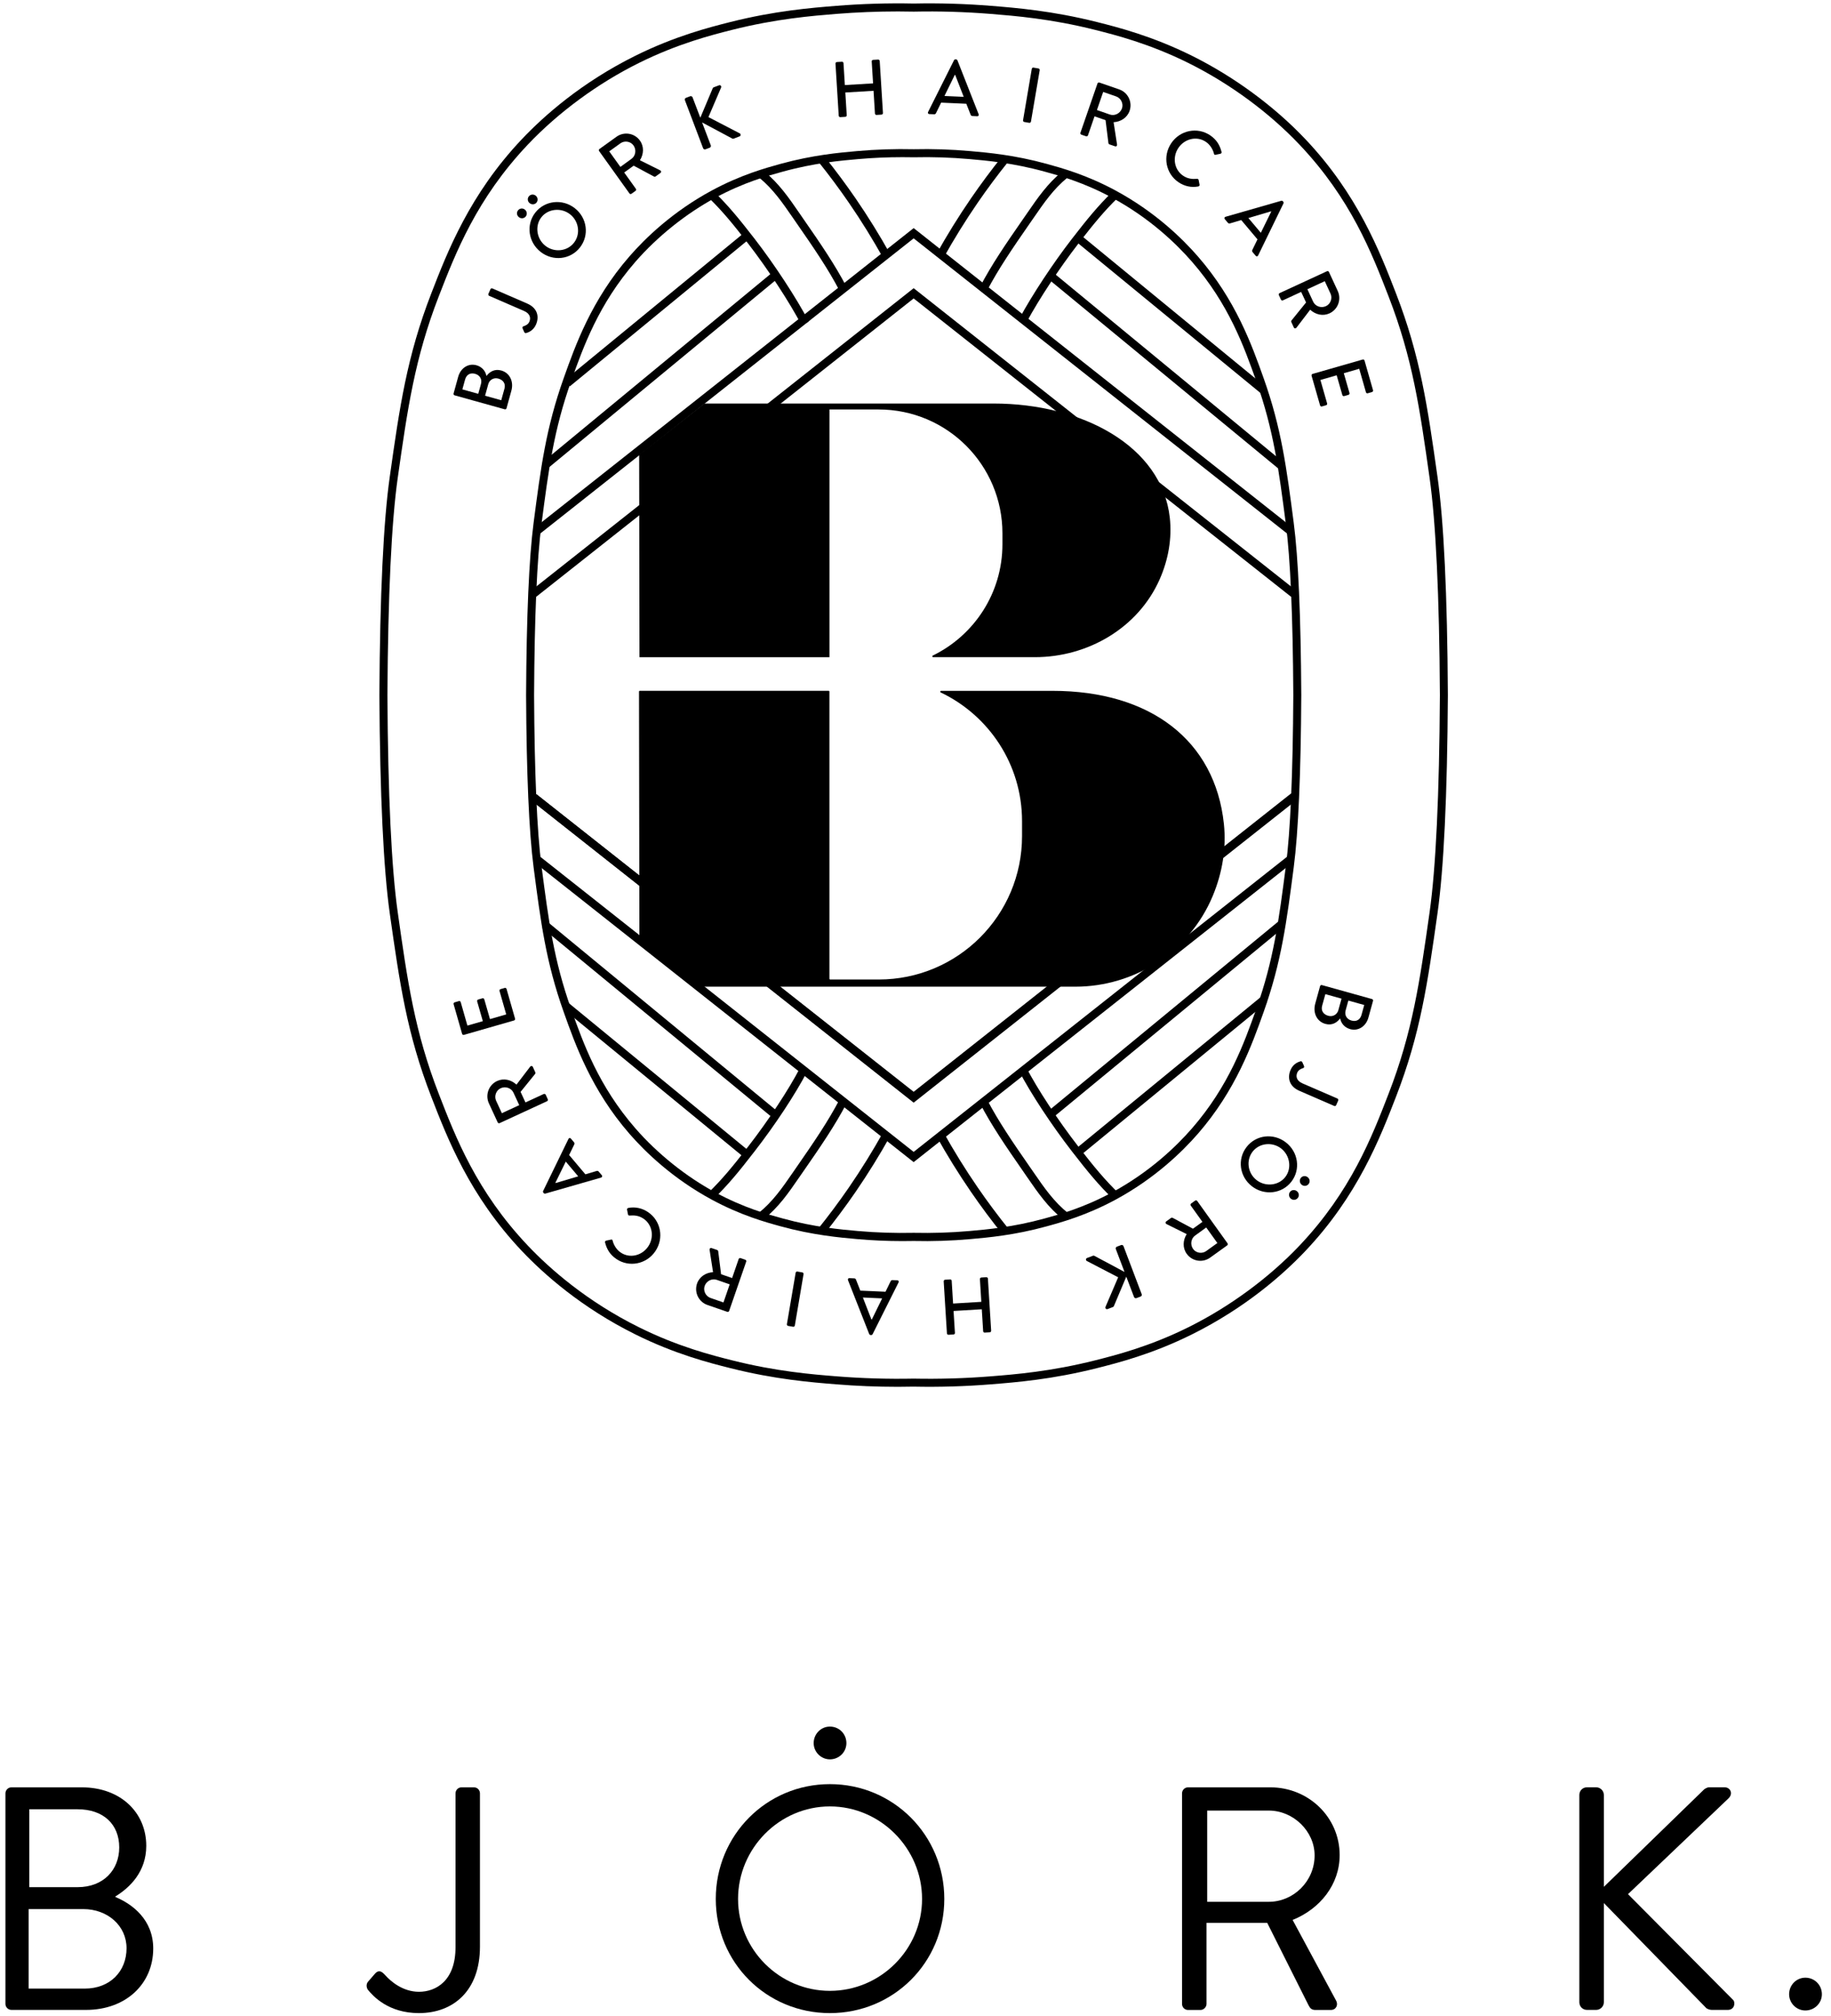 <svg width="508" height="559" viewBox="0 0 508 559" fill="none" xmlns="http://www.w3.org/2000/svg">
<path d="M249.09 384.54C243.37 384.54 237.6 384.31 231.89 383.84C225.16 383.3 215 382.49 202.58 379.35C196.88 377.92 187.35 375.51 176.28 370.01C161.36 362.61 150.93 353.35 144.8 346.89C130.3 331.59 124.15 315.71 119.66 304.12C112.87 286.61 110.89 272.62 108.14 253.28C106.39 240.9 105.42 220.53 105.26 192.74C105.41 164.94 106.38 144.57 108.14 132.19C110.88 112.84 112.87 98.86 119.66 81.35C124.15 69.76 130.3 53.89 144.8 38.58C150.92 32.12 161.35 22.86 176.28 15.46C187.37 9.96 196.89 7.56 202.58 6.12C214.97 2.99 225.15 2.17 231.89 1.63C239.08 1.05 246.35 0.83 253.53 0.98C260.64 0.83 267.92 1.05 275.09 1.63C281.83 2.17 292.01 3 304.39 6.12C310.08 7.55 319.59 9.96 330.69 15.46C342.34 21.24 353.52 29.45 362.16 38.58C376.67 53.89 382.82 69.76 387.31 81.35C394.1 98.87 396.08 112.85 398.82 132.19C400.58 144.56 401.55 164.88 401.7 192.6C401.7 192.65 401.7 192.69 401.7 192.74C401.7 192.79 401.7 192.83 401.7 192.88C401.54 220.6 400.57 240.92 398.82 253.28C396.08 272.62 394.1 286.61 387.31 304.12C382.82 315.71 376.66 331.58 362.16 346.89C356.04 353.35 345.61 362.6 330.69 370.01C319.62 375.51 310.08 377.91 304.39 379.35C291.97 382.49 281.81 383.3 275.08 383.84C267.89 384.42 260.64 384.64 253.47 384.49C252.02 384.52 250.56 384.54 249.09 384.54ZM249.15 3.17C243.45 3.17 237.73 3.4 232.07 3.85C225.41 4.39 215.34 5.2 203.13 8.28C197.53 9.69 188.15 12.06 177.28 17.45C165.86 23.11 154.91 31.16 146.43 40.11C132.23 55.1 126.42 70.1 121.74 82.15C115.04 99.43 113.08 113.3 110.35 132.5C108.61 144.78 107.65 165.05 107.49 192.74C107.64 220.42 108.61 240.69 110.35 252.97C113.07 272.17 115.04 286.05 121.74 303.32C126.41 315.38 132.23 330.38 146.43 345.37C152.43 351.7 162.65 360.77 177.28 368.03C188.13 373.42 197.52 375.79 203.13 377.2C215.37 380.29 225.42 381.1 232.07 381.63C239.16 382.2 246.36 382.41 253.48 382.27C260.61 382.41 267.8 382.2 274.91 381.63C281.57 381.1 291.62 380.29 303.85 377.2C309.46 375.78 318.84 373.42 329.7 368.03C341.12 362.37 352.07 354.32 360.55 345.37C374.75 330.38 380.57 315.38 385.24 303.32C391.94 286.04 393.9 272.17 396.63 252.97C398.37 240.68 399.33 220.42 399.49 192.74C399.33 165.06 398.37 144.79 396.63 132.51C393.91 113.31 391.94 99.44 385.24 82.16C380.57 70.11 374.76 55.12 360.55 40.12C352.08 31.17 341.13 23.13 329.7 17.46C318.82 12.07 309.45 9.7 303.85 8.29C291.65 5.21 281.58 4.4 274.91 3.86C267.82 3.29 260.63 3.07 253.54 3.22C252.08 3.19 250.62 3.17 249.15 3.17Z" fill="black"/>
<path d="M250.33 344.13C246.19 344.13 241.99 343.95 237.83 343.58C232.95 343.15 225.57 342.5 216.56 340.03C212.44 338.9 205.53 337 197.47 332.64C186.63 326.78 179.06 319.46 174.61 314.35C164.09 302.24 159.63 289.72 156.38 280.57C151.46 266.75 150.03 255.73 148.04 240.47C146.77 230.71 146.07 214.65 145.96 192.74C146.07 170.81 146.77 154.76 148.04 145C150.03 129.74 151.46 118.72 156.38 104.9C159.63 95.75 164.09 83.22 174.61 71.12C179.05 66.01 186.63 58.69 197.47 52.83C205.51 48.49 212.43 46.58 216.56 45.44C225.55 42.97 232.94 42.32 237.83 41.89C243.05 41.43 248.34 41.26 253.53 41.38C258.65 41.26 263.92 41.43 269.14 41.89C274.03 42.32 281.42 42.97 290.41 45.44C294.54 46.58 301.46 48.48 309.51 52.83C320.34 58.68 327.92 66.01 332.36 71.12C342.88 83.21 347.34 95.74 350.6 104.9C355.51 118.7 356.95 129.74 358.94 145C360.21 154.72 360.9 170.74 361.03 192.63C361.03 192.66 361.03 192.7 361.03 192.74C361.03 192.78 361.03 192.82 361.03 192.85C360.91 214.74 360.21 230.76 358.94 240.48C356.95 255.75 355.51 266.78 350.6 280.58C347.34 289.73 342.88 302.26 332.36 314.36C327.91 319.47 320.34 326.79 309.51 332.65C301.43 337.01 294.53 338.91 290.41 340.04C281.4 342.52 274.02 343.16 269.14 343.59C263.95 344.05 258.68 344.22 253.47 344.1C252.43 344.12 251.38 344.13 250.33 344.13ZM250.35 43.58C246.24 43.58 242.11 43.76 238.03 44.12C233.22 44.54 225.95 45.18 217.16 47.6C213.11 48.71 206.34 50.58 198.53 54.8C190.3 59.25 182.41 65.57 176.29 72.59C166.05 84.37 161.85 96.17 158.47 105.65C153.63 119.25 152.21 130.17 150.24 145.29C148.98 154.96 148.29 170.92 148.18 192.74C148.29 214.55 148.99 230.52 150.24 240.18C152.21 255.3 153.63 266.22 158.47 279.82C161.84 289.3 166.04 301.1 176.29 312.88C182.41 319.9 190.3 326.23 198.53 330.67C206.37 334.91 213.12 336.76 217.16 337.86C225.97 340.28 233.23 340.92 238.04 341.34C243.16 341.79 248.36 341.95 253.49 341.84C258.67 341.95 263.86 341.79 268.97 341.34C273.77 340.92 281.03 340.28 289.84 337.86C293.87 336.76 300.61 334.91 308.47 330.67C319.01 324.98 326.38 317.85 330.71 312.88C340.95 301.1 345.15 289.3 348.53 279.82C353.36 266.24 354.79 255.31 356.75 240.18C358.01 230.54 358.7 214.58 358.82 192.73C358.7 170.89 358.01 154.92 356.75 145.28C354.78 130.15 353.36 119.21 348.53 105.64C345.15 96.15 340.95 84.35 330.71 72.58C326.38 67.61 319.02 60.48 308.47 54.79C300.65 50.56 293.89 48.7 289.84 47.59C281.04 45.17 273.77 44.53 268.97 44.11C263.82 43.66 258.64 43.49 253.55 43.61C252.47 43.59 251.41 43.58 250.35 43.58Z" fill="black"/>
<path d="M134.99 104.22C135.82 103.12 137.2 102.21 139.06 102.73C141.41 103.38 142.59 105.76 141.87 108.36L140.53 113.21C140.47 113.44 140.23 113.55 140.02 113.49L126.13 109.62C125.92 109.56 125.78 109.34 125.84 109.12L127.12 104.49C127.81 101.99 129.99 100.66 132.19 101.28C133.76 101.72 134.7 102.91 134.95 104.21L134.99 104.22ZM133.44 106.48C133.81 105.16 133.13 104.01 131.8 103.65C130.42 103.26 129.39 103.93 129.03 105.26L128.28 107.97L132.69 109.2L133.44 106.48ZM139.96 107.76C140.35 106.36 139.57 105.34 138.27 104.98C136.99 104.62 135.8 105.32 135.47 106.51L134.58 109.73L139.07 110.98L139.96 107.76Z" fill="black"/>
<path d="M145.46 92.11L144.99 91.06C144.87 90.68 145.02 90.54 145.3 90.45C145.77 90.3 146.53 89.98 146.86 89.22C147.28 88.26 147.16 86.99 145.4 86.23L135.72 82.03C135.52 81.94 135.41 81.71 135.5 81.49L136.07 80.19C136.16 79.97 136.41 79.89 136.61 79.98L146.27 84.17C149.05 85.38 149.7 87.72 148.7 90.01C147.96 91.72 146.5 92.21 145.94 92.36C145.75 92.4 145.55 92.29 145.46 92.11Z" fill="black"/>
<path d="M143.97 60.22C143.37 59.75 143.25 58.94 143.71 58.34C144.17 57.75 145 57.64 145.61 58.11C146.21 58.58 146.33 59.43 145.87 60.02C145.41 60.6 144.57 60.69 143.97 60.22ZM146.97 56.35C146.37 55.88 146.25 55.06 146.71 54.47C147.17 53.88 148 53.77 148.61 54.24C149.21 54.71 149.33 55.56 148.87 56.15C148.41 56.74 147.58 56.81 146.97 56.35ZM148.5 58.97C151.12 55.59 156 55.04 159.45 57.71C162.9 60.39 163.55 65.22 160.92 68.6C158.3 71.98 153.47 72.54 150.02 69.87C146.58 67.2 145.88 62.35 148.5 58.97ZM159.25 67.3C161.13 64.88 160.61 61.31 158.14 59.4C155.69 57.5 152.05 57.85 150.18 60.27C148.32 62.67 148.89 66.28 151.34 68.18C153.8 70.09 157.39 69.71 159.25 67.3Z" fill="black"/>
<path d="M166.22 41.89C166.09 41.71 166.12 41.45 166.31 41.32L171.04 37.92C173.13 36.42 176.04 36.88 177.55 38.99C178.72 40.62 178.62 42.73 177.55 44.44L183.16 47.23C183.45 47.37 183.53 47.74 183.23 47.96L181.93 48.9C181.74 49.04 181.57 49.02 181.4 48.93L175.81 45.94L173.18 47.83L176.42 52.35C176.55 52.53 176.5 52.8 176.33 52.92L175.2 53.73C175.01 53.87 174.75 53.81 174.63 53.63L166.22 41.89ZM175.21 44.04C176.34 43.23 176.63 41.54 175.76 40.32C174.93 39.17 173.26 38.92 172.13 39.74L169.03 41.97L172.12 46.28L175.21 44.04Z" fill="black"/>
<path d="M190.03 27.8C189.93 27.53 190.04 27.23 190.32 27.13L191.48 26.69C191.74 26.59 192.05 26.73 192.15 27L194.3 32.64L197.7 24.57C197.74 24.44 197.84 24.28 198 24.22L199.5 23.65C199.86 23.51 200.22 23.87 200.06 24.28L196.55 32.47L205.29 37.01C205.53 37.15 205.61 37.66 205.18 37.82L203.58 38.43C203.38 38.51 203.23 38.47 203.16 38.42L194.79 33.95L197.2 40.29C197.3 40.56 197.17 40.86 196.9 40.96L195.74 41.4C195.46 41.51 195.17 41.36 195.07 41.1L190.03 27.8Z" fill="black"/>
<path d="M231.8 17.64C231.79 17.42 231.97 17.21 232.18 17.2L233.59 17.12C233.82 17.1 234.01 17.29 234.02 17.51L234.4 23.59L242.23 23.12L241.85 17.04C241.83 16.82 242 16.61 242.23 16.6L243.64 16.52C243.85 16.51 244.06 16.69 244.07 16.91L244.97 31.34C244.98 31.56 244.8 31.77 244.59 31.78L243.18 31.87C242.95 31.88 242.76 31.7 242.75 31.48L242.36 25.18L234.53 25.65L234.92 31.95C234.93 32.17 234.77 32.37 234.54 32.39L233.13 32.48C232.91 32.49 232.71 32.31 232.7 32.09L231.8 17.64Z" fill="black"/>
<path d="M257.49 31.05L264.7 16.67C264.77 16.54 264.97 16.44 265.07 16.45L265.28 16.46C265.38 16.46 265.58 16.58 265.63 16.72L271.52 31.68C271.64 31.97 271.45 32.25 271.13 32.23L269.78 32.17C269.52 32.16 269.38 32.02 269.3 31.82L268.1 28.77L261.11 28.46L259.68 31.39C259.61 31.54 259.43 31.71 259.17 31.69L257.82 31.63C257.5 31.62 257.35 31.32 257.49 31.05ZM267.38 26.86L265.01 20.77L264.9 20.76L262.03 26.62L267.38 26.86Z" fill="black"/>
<path d="M286.26 19.09C286.29 18.87 286.52 18.71 286.73 18.75L288.13 18.99C288.34 19.03 288.5 19.25 288.46 19.47L286.03 33.72C285.99 33.94 285.77 34.1 285.56 34.06L284.17 33.82C283.96 33.79 283.8 33.56 283.84 33.34L286.26 19.09Z" fill="black"/>
<path d="M304.49 23.15C304.56 22.94 304.79 22.82 305.01 22.89L310.51 24.79C312.94 25.63 314.24 28.28 313.4 30.73C312.74 32.63 310.97 33.77 308.96 33.89L309.92 40.09C309.97 40.41 309.72 40.69 309.37 40.57L307.85 40.05C307.63 39.97 307.54 39.83 307.52 39.63L306.73 33.32L303.67 32.26L301.85 37.53C301.78 37.74 301.53 37.86 301.33 37.79L300.01 37.34C299.79 37.26 299.69 37.02 299.76 36.81L304.49 23.15ZM307.93 31.76C309.25 32.21 310.79 31.48 311.29 30.05C311.75 28.71 310.98 27.2 309.67 26.74L306.07 25.49L304.34 30.51L307.93 31.76Z" fill="black"/>
<path d="M335.76 37.53C337.55 38.75 338.43 40.24 338.91 42.12C338.97 42.37 338.83 42.59 338.58 42.64L337.25 42.92C337.02 43 336.86 42.89 336.81 42.62C336.48 41.31 335.66 40.07 334.56 39.33C332.03 37.61 328.64 38.48 326.94 41.01C325.23 43.54 325.71 47 328.24 48.72C329.54 49.6 330.79 49.69 332.1 49.59C332.34 49.57 332.49 49.7 332.54 49.86L332.81 51.22C332.87 51.44 332.67 51.65 332.46 51.7C330.45 52.08 328.54 51.6 326.97 50.53C323.42 48.13 322.51 43.32 324.96 39.7C327.39 36.1 332.21 35.12 335.76 37.53Z" fill="black"/>
<path d="M340.02 60.11L355.5 55.67C355.64 55.64 355.85 55.71 355.92 55.79L356.05 55.95C356.12 56.03 356.16 56.25 356.1 56.38L349.06 70.84C348.93 71.12 348.59 71.17 348.39 70.93L347.52 69.9C347.35 69.7 347.36 69.5 347.45 69.31L348.88 66.37L344.37 61.02L341.24 61.95C341.08 62 340.84 61.98 340.67 61.78L339.8 60.75C339.61 60.51 339.72 60.19 340.02 60.11ZM349.81 64.55L352.69 58.68L352.62 58.6L346.36 60.46L349.81 64.55Z" fill="black"/>
<path d="M368.16 75.21C368.36 75.12 368.61 75.19 368.71 75.41L371.15 80.69C372.22 83.02 371.22 85.8 368.86 86.89C367.03 87.73 364.98 87.25 363.5 85.88L359.69 90.87C359.49 91.12 359.12 91.14 358.96 90.8L358.29 89.34C358.19 89.13 358.24 88.96 358.36 88.81L362.36 83.87L361 80.94L355.94 83.28C355.74 83.37 355.48 83.28 355.39 83.08L354.81 81.82C354.71 81.61 354.82 81.37 355.01 81.28L368.16 75.21ZM364.33 83.66C364.91 84.92 366.51 85.52 367.88 84.89C369.17 84.29 369.73 82.69 369.15 81.43L367.55 77.97L362.73 80.2L364.33 83.66Z" fill="black"/>
<path d="M378.07 99.69C378.28 99.63 378.51 99.74 378.58 99.97L380.94 108.2C381.01 108.43 380.86 108.65 380.65 108.71L379.48 109.05C379.27 109.11 379.03 109 378.97 108.77L377.11 102.26L372.83 103.49L374.41 108.98C374.47 109.19 374.33 109.43 374.12 109.49L372.94 109.83C372.71 109.9 372.49 109.76 372.43 109.55L370.85 104.06L366.34 105.36L368.2 111.86C368.27 112.09 368.13 112.31 367.91 112.37L366.76 112.7C366.55 112.76 366.31 112.65 366.25 112.42L363.89 104.19C363.82 103.96 363.96 103.74 364.17 103.68L378.07 99.69Z" fill="black"/>
<path d="M357.41 148.191L253.49 66.091L149.57 148.191L148.19 146.441L253.49 63.251L254.18 63.791L358.79 146.441L357.41 148.191Z" fill="black"/>
<path d="M358.81 165.961L253.49 82.751L148.54 165.661L147.16 163.911L253.49 79.911L360.2 164.211L358.81 165.961Z" fill="black"/>
<path d="M253.49 305.751L147.53 222.041L148.91 220.291L253.49 302.911L358.07 220.291L359.46 222.041L253.49 305.751Z" fill="black"/>
<path d="M215.035 74.938L150.47 128.22L151.889 129.94L216.455 76.658L215.035 74.938Z" fill="black"/>
<path d="M292.158 75.55L290.74 77.272L354.615 129.884L356.033 128.163L292.158 75.55Z" fill="black"/>
<path d="M206.124 64.828L156.69 105.397L158.105 107.121L207.538 66.551L206.124 64.828Z" fill="black"/>
<path d="M349.66 108.931L298.01 66.551L299.42 64.831L351.07 107.211L349.66 108.931Z" fill="black"/>
<path d="M245.11 71.701C242.17 66.421 238.96 61.231 235.55 56.271C232.87 52.371 230.01 48.531 227.06 44.851L228.79 43.461C231.78 47.191 234.67 51.071 237.38 55.011C240.83 60.031 244.08 65.281 247.05 70.611L245.11 71.701Z" fill="black"/>
<path d="M232.89 80.561C229.81 74.651 225.87 68.871 221.05 61.941L219.98 60.391C217.05 56.141 214.52 52.481 210.69 49.301L212.11 47.591C216.18 50.961 218.79 54.741 221.81 59.131L222.87 60.671C227.74 67.671 231.71 73.501 234.86 79.531L232.89 80.561Z" fill="black"/>
<path d="M222.41 90.211C219.12 83.901 213.04 74.621 207.63 67.621C203.38 62.131 200.55 58.681 196.85 55.051L198.41 53.461C202.2 57.181 205.08 60.691 209.39 66.251C214.88 73.341 221.05 82.761 224.39 89.171L222.41 90.211Z" fill="black"/>
<path d="M261.66 71.701L259.71 70.621C262.69 65.271 265.94 60.021 269.38 55.021C272.1 51.061 275 47.161 277.99 43.431L279.73 44.831C276.77 48.511 273.9 52.371 271.21 56.281C267.82 61.221 264.6 66.411 261.66 71.701Z" fill="black"/>
<path d="M273.87 80.561L271.9 79.531C275.04 73.511 279.02 67.671 283.89 60.671L284.95 59.141C287.97 54.751 290.58 50.971 294.66 47.591L296.08 49.311C292.24 52.481 289.71 56.151 286.78 60.401L285.71 61.941C280.89 68.881 276.95 74.661 273.87 80.561Z" fill="black"/>
<path d="M284.88 89.22L282.92 88.16C286.38 81.75 292.2 72.94 297.38 66.25C301.73 60.63 304.65 57.08 308.5 53.32L310.06 54.91C306.3 58.58 303.44 62.07 299.14 67.61C294.02 74.22 288.29 82.91 284.88 89.22Z" fill="black"/>
<path d="M253.49 305.57L146.96 221.59L148.34 219.84L253.49 302.74L358.81 219.53L360.2 221.28L253.49 305.57Z" fill="black"/>
<path d="M151.875 255.589L150.457 257.311L214.532 310.088L215.95 308.367L151.875 255.589Z" fill="black"/>
<path d="M354.589 255.578L290.691 308.187L292.108 309.908L356.006 257.299L354.589 255.578Z" fill="black"/>
<path d="M157.667 278.031L156.253 279.755L206.125 320.674L207.54 318.95L157.667 278.031Z" fill="black"/>
<path d="M299.42 320.661L298.01 318.931L350.1 276.211L351.51 277.931L299.42 320.661Z" fill="black"/>
<path d="M228.52 342.371L226.79 340.971C229.84 337.181 232.79 333.231 235.55 329.221C238.96 324.251 242.18 319.061 245.11 313.801L247.05 314.881C244.09 320.211 240.83 325.461 237.38 330.491C234.59 334.541 231.61 338.531 228.52 342.371Z" fill="black"/>
<path d="M211.82 338.131L210.42 336.401C214.41 333.171 217 329.431 219.99 325.091L221.06 323.541C225.88 316.611 229.81 310.831 232.9 304.921L234.87 305.951C231.72 311.981 227.75 317.811 222.88 324.811L221.81 326.351C218.72 330.841 216.06 334.711 211.82 338.131Z" fill="black"/>
<path d="M197.93 332.48L196.38 330.88C200.29 327.09 203.23 323.53 207.62 317.86C213.2 310.66 218.82 302.14 221.94 296.15L223.91 297.18C220.69 303.37 215.12 311.82 209.38 319.22C204.93 324.98 201.94 328.61 197.93 332.48Z" fill="black"/>
<path d="M278.3 342.44C275.19 338.59 272.19 334.56 269.38 330.47C265.94 325.46 262.68 320.21 259.71 314.86L261.66 313.78C264.6 319.06 267.82 324.25 271.22 329.2C274 333.25 276.97 337.22 280.04 341.03L278.3 342.44Z" fill="black"/>
<path d="M295.02 338.191C290.75 334.761 288.07 330.881 284.97 326.391L283.89 324.821C279.02 317.821 275.05 311.991 271.9 305.961L273.87 304.931C276.96 310.841 280.89 316.621 285.71 323.551L286.8 325.121C289.8 329.471 292.39 333.221 296.41 336.451L295.02 338.191Z" fill="black"/>
<path d="M308.96 332.611C304.88 328.681 301.86 325.021 297.38 319.231C291.71 311.911 285.95 303.161 282.7 296.921L284.67 295.891C287.86 302.021 293.54 310.641 299.13 317.861C303.55 323.561 306.52 327.161 310.5 331.011L308.96 332.611Z" fill="black"/>
<path d="M253.49 322.241L148.57 239.351L149.94 237.601L253.49 319.401L357.21 237.461L358.59 239.211L253.49 322.241Z" fill="black"/>
<path d="M177.33 126.091C177.36 144.611 177.39 163.711 177.42 182.231H230.13V113.541H243.78C262.75 113.541 278.12 128.921 278.12 147.881V150.911C278.12 164.481 270.24 176.191 258.81 181.771C258.57 181.891 258.64 182.221 258.91 182.221H287.14C301.85 182.221 315.81 174.091 321.75 160.621C324.17 155.141 325.19 149.261 324.55 143.521C322.33 123.661 300.21 111.891 275.64 111.891H195.43" fill="black"/>
<path d="M193.96 273.591H298.34C314.55 273.591 329.94 264.101 336.48 248.401C339.14 242.011 340.27 235.151 339.56 228.451C337.11 205.281 319.13 191.561 292.04 191.561H261.11C260.84 191.561 260.77 191.901 261.01 192.011C274.34 198.371 283.56 211.941 283.56 227.691V231.841C283.56 253.801 265.76 271.601 243.8 271.601H230.34C230.22 271.601 230.12 271.501 230.12 271.381V191.771C230.12 191.651 230.02 191.551 229.9 191.551H177.51C177.39 191.551 177.29 191.651 177.29 191.771C177.33 214.661 177.36 237.551 177.4 260.441" fill="black"/>
<path d="M371.79 282.42C370.96 283.52 369.58 284.43 367.72 283.91C365.37 283.26 364.19 280.88 364.91 278.28L366.25 273.43C366.31 273.2 366.55 273.09 366.76 273.15L380.65 277.02C380.86 277.08 381 277.3 380.94 277.52L379.66 282.15C378.97 284.65 376.79 285.98 374.59 285.36C373.02 284.92 372.08 283.73 371.83 282.43L371.79 282.42ZM373.34 280.16C372.97 281.48 373.65 282.63 374.98 282.99C376.36 283.38 377.39 282.71 377.75 281.38L378.5 278.67L374.09 277.44L373.34 280.16ZM366.82 278.88C366.43 280.28 367.21 281.3 368.51 281.66C369.79 282.02 370.98 281.32 371.31 280.13L372.2 276.91L367.71 275.66L366.82 278.88Z" fill="black"/>
<path d="M361.32 294.53L361.79 295.58C361.91 295.96 361.76 296.1 361.48 296.19C361.01 296.34 360.25 296.66 359.92 297.42C359.5 298.38 359.62 299.65 361.38 300.41L371.06 304.61C371.26 304.7 371.37 304.93 371.28 305.15L370.71 306.45C370.62 306.67 370.37 306.75 370.17 306.66L360.51 302.47C357.73 301.26 357.08 298.92 358.08 296.63C358.82 294.92 360.28 294.43 360.84 294.28C361.04 294.24 361.23 294.35 361.32 294.53Z" fill="black"/>
<path d="M362.81 326.42C363.41 326.89 363.53 327.7 363.07 328.3C362.61 328.89 361.78 329 361.17 328.53C360.57 328.06 360.45 327.21 360.91 326.62C361.37 326.03 362.21 325.95 362.81 326.42ZM359.81 330.29C360.41 330.76 360.53 331.58 360.07 332.17C359.61 332.76 358.78 332.87 358.17 332.4C357.57 331.93 357.45 331.08 357.91 330.49C358.37 329.9 359.21 329.82 359.81 330.29ZM358.28 327.67C355.66 331.05 350.78 331.6 347.33 328.93C343.88 326.25 343.23 321.42 345.86 318.04C348.48 314.66 353.31 314.1 356.76 316.77C360.21 319.44 360.9 324.29 358.28 327.67ZM347.53 319.33C345.65 321.75 346.17 325.32 348.64 327.23C351.09 329.13 354.73 328.78 356.6 326.36C358.46 323.96 357.89 320.35 355.44 318.45C352.98 316.55 349.39 316.93 347.53 319.33Z" fill="black"/>
<path d="M340.57 344.75C340.7 344.93 340.67 345.19 340.48 345.32L335.75 348.72C333.66 350.22 330.75 349.76 329.24 347.65C328.07 346.02 328.17 343.91 329.24 342.2L323.63 339.41C323.34 339.27 323.26 338.9 323.56 338.68L324.86 337.74C325.05 337.6 325.22 337.62 325.39 337.71L330.98 340.7L333.61 338.81L330.37 334.29C330.24 334.11 330.29 333.84 330.46 333.72L331.59 332.91C331.78 332.77 332.04 332.83 332.16 333.01L340.57 344.75ZM331.57 342.6C330.44 343.41 330.15 345.1 331.02 346.32C331.85 347.47 333.52 347.72 334.65 346.9L337.75 344.67L334.66 340.36L331.57 342.6Z" fill="black"/>
<path d="M316.75 358.84C316.85 359.11 316.74 359.41 316.46 359.51L315.3 359.95C315.04 360.05 314.73 359.91 314.63 359.64L312.48 354L309.08 362.07C309.04 362.2 308.94 362.36 308.78 362.42L307.28 362.99C306.92 363.13 306.56 362.77 306.72 362.36L310.23 354.17L301.49 349.63C301.25 349.49 301.17 348.98 301.6 348.82L303.2 348.21C303.4 348.13 303.55 348.17 303.62 348.22L311.99 352.69L309.58 346.35C309.48 346.08 309.61 345.78 309.88 345.68L311.04 345.24C311.32 345.13 311.61 345.28 311.71 345.54L316.75 358.84Z" fill="black"/>
<path d="M274.99 368.99C275 369.21 274.82 369.42 274.61 369.43L273.2 369.51C272.97 369.53 272.78 369.34 272.77 369.12L272.39 363.04L264.56 363.51L264.94 369.59C264.96 369.81 264.79 370.02 264.56 370.03L263.15 370.11C262.94 370.12 262.73 369.94 262.72 369.72L261.82 355.29C261.81 355.07 261.99 354.86 262.2 354.85L263.61 354.76C263.84 354.75 264.03 354.93 264.04 355.15L264.43 361.45L272.26 360.98L271.87 354.68C271.86 354.46 272.02 354.26 272.25 354.24L273.66 354.15C273.88 354.14 274.08 354.32 274.09 354.54L274.99 368.99Z" fill="black"/>
<path d="M249.3 355.59L242.09 369.97C242.02 370.1 241.82 370.2 241.72 370.19L241.51 370.18C241.41 370.18 241.21 370.06 241.16 369.92L235.27 354.96C235.15 354.67 235.34 354.39 235.66 354.41L237.01 354.47C237.27 354.48 237.41 354.62 237.49 354.82L238.69 357.87L245.68 358.18L247.11 355.25C247.18 355.1 247.36 354.93 247.62 354.95L248.97 355.01C249.28 355.02 249.44 355.31 249.3 355.59ZM239.4 359.78L241.77 365.87L241.88 365.88L244.75 360.02L239.4 359.78Z" fill="black"/>
<path d="M220.52 367.55C220.49 367.77 220.26 367.93 220.05 367.89L218.65 367.65C218.44 367.61 218.28 367.39 218.32 367.17L220.75 352.92C220.79 352.7 221.01 352.54 221.22 352.58L222.61 352.82C222.82 352.85 222.98 353.08 222.94 353.3L220.52 367.55Z" fill="black"/>
<path d="M202.3 363.49C202.23 363.7 202 363.82 201.78 363.75L196.28 361.85C193.85 361.01 192.55 358.36 193.39 355.91C194.05 354.01 195.82 352.87 197.83 352.75L196.87 346.55C196.82 346.23 197.07 345.95 197.42 346.07L198.94 346.59C199.16 346.67 199.25 346.81 199.27 347.01L200.06 353.32L203.12 354.38L204.94 349.11C205.01 348.9 205.26 348.78 205.46 348.85L206.78 349.3C207 349.38 207.1 349.62 207.03 349.83L202.3 363.49ZM198.86 354.88C197.54 354.43 196 355.16 195.5 356.59C195.04 357.93 195.81 359.44 197.12 359.9L200.72 361.15L202.45 356.13L198.86 354.88Z" fill="black"/>
<path d="M171.02 349.11C169.23 347.89 168.35 346.4 167.87 344.52C167.81 344.27 167.95 344.05 168.2 344L169.53 343.72C169.76 343.64 169.92 343.75 169.97 344.02C170.3 345.33 171.12 346.57 172.22 347.31C174.75 349.03 178.14 348.16 179.84 345.63C181.55 343.1 181.07 339.64 178.54 337.92C177.24 337.04 175.99 336.95 174.68 337.05C174.44 337.07 174.29 336.94 174.24 336.78L173.97 335.42C173.91 335.2 174.11 334.99 174.32 334.94C176.33 334.56 178.24 335.04 179.81 336.11C183.36 338.51 184.27 343.32 181.82 346.94C179.39 350.54 174.57 351.51 171.02 349.11Z" fill="black"/>
<path d="M166.76 326.53L151.28 330.97C151.14 331 150.93 330.93 150.86 330.85L150.73 330.69C150.66 330.61 150.62 330.39 150.68 330.26L157.72 315.8C157.85 315.52 158.19 315.47 158.39 315.71L159.26 316.74C159.43 316.94 159.42 317.14 159.33 317.33L157.9 320.27L162.41 325.62L165.54 324.69C165.7 324.64 165.94 324.66 166.11 324.86L166.98 325.89C167.17 326.13 167.06 326.44 166.76 326.53ZM156.97 322.09L154.09 327.96L154.16 328.04L160.42 326.18L156.97 322.09Z" fill="black"/>
<path d="M138.63 311.42C138.43 311.51 138.18 311.44 138.08 311.22L135.64 305.94C134.57 303.61 135.57 300.83 137.93 299.74C139.76 298.9 141.81 299.38 143.29 300.75L147.1 295.76C147.3 295.51 147.67 295.49 147.83 295.83L148.5 297.29C148.6 297.5 148.55 297.67 148.43 297.82L144.43 302.76L145.79 305.69L150.85 303.35C151.05 303.26 151.31 303.35 151.4 303.55L151.98 304.81C152.08 305.02 151.97 305.26 151.78 305.35L138.63 311.42ZM142.46 302.98C141.88 301.72 140.28 301.12 138.91 301.75C137.62 302.35 137.06 303.95 137.64 305.21L139.24 308.67L144.06 306.44L142.46 302.98Z" fill="black"/>
<path d="M128.72 286.95C128.51 287.01 128.28 286.9 128.21 286.67L125.85 278.44C125.78 278.21 125.93 277.99 126.14 277.93L127.31 277.59C127.52 277.53 127.76 277.64 127.82 277.87L129.68 284.38L133.96 283.15L132.38 277.66C132.32 277.45 132.46 277.21 132.67 277.15L133.85 276.81C134.08 276.74 134.3 276.88 134.36 277.09L135.94 282.58L140.45 281.28L138.59 274.78C138.52 274.55 138.66 274.33 138.88 274.27L140.03 273.94C140.24 273.88 140.48 273.99 140.54 274.22L142.9 282.45C142.97 282.68 142.83 282.9 142.62 282.96L128.72 286.95Z" fill="black"/>
<path d="M32.02 526.01C36.69 527.95 42.51 532.27 42.51 540.29C42.51 550.17 34.84 557.31 23.9 557.31H3.19C2.22 557.31 1.51 556.52 1.51 555.64V497.27C1.51 496.39 2.22 495.6 3.19 495.6H22.68C33.44 495.6 40.58 502.57 40.58 511.82C40.58 518.96 36.08 523.37 32.03 525.84V526.01H32.02ZM23.47 551.41C30.61 551.41 35.11 546.56 35.11 540.21C35.11 533.95 29.82 529.36 23.12 529.36H7.95V551.4H23.47V551.41ZM21.53 523.28C28.76 523.28 33.08 518.43 33.08 512.26C33.08 505.91 28.76 501.68 21.53 501.68H8.13V523.28H21.53Z" fill="black"/>
<path d="M102.13 549.47L103.89 547.44C105.12 545.94 106.01 546.74 106.89 547.7C108.39 549.38 111.74 552.29 116.24 552.29C120.91 552.29 126.38 549.29 126.38 539.95V497.27C126.38 496.39 127.09 495.6 128.05 495.6H131.49C132.46 495.6 133.16 496.39 133.16 497.27V539.77C133.16 552.03 125.75 558.2 116.23 558.2C107.77 558.2 103.53 553.53 102.03 551.68C101.6 550.97 101.6 550.08 102.13 549.47Z" fill="black"/>
<path d="M230.25 494.71C247.89 494.71 261.99 508.91 261.99 526.54C261.99 544.18 247.88 558.2 230.25 558.2C212.62 558.2 198.59 544.18 198.59 526.54C198.59 508.91 212.61 494.71 230.25 494.71ZM230.25 552.03C244.27 552.03 255.82 540.57 255.82 526.55C255.82 512.53 244.27 500.89 230.25 500.89C216.23 500.89 204.77 512.53 204.77 526.55C204.77 540.56 216.23 552.03 230.25 552.03ZM225.75 483.34C225.75 480.78 227.78 478.75 230.25 478.75C232.81 478.75 234.83 480.78 234.83 483.34C234.83 485.81 232.8 487.84 230.25 487.84C227.78 487.83 225.75 485.8 225.75 483.34Z" fill="black"/>
<path d="M327.95 497.27C327.95 496.39 328.66 495.6 329.62 495.6H352.46C363.04 495.6 371.68 503.89 371.68 514.38C371.68 522.49 366.3 529.28 358.63 532.37L370.71 554.77C371.33 555.92 370.71 557.33 369.21 557.33H364.98C363.92 557.33 363.48 556.89 363.04 556.01L351.58 533.17H334.74V555.66C334.74 556.54 333.95 557.33 333.06 557.33H329.62C328.65 557.33 327.95 556.54 327.95 555.66V497.27V497.27ZM352.03 527.34C358.82 527.34 364.73 521.7 364.73 514.47C364.73 507.77 358.82 502.04 352.03 502.04H334.93V527.35H352.03V527.34Z" fill="black"/>
<path d="M438.18 497.71C438.18 496.56 439.06 495.59 440.3 495.59H442.86C444.01 495.59 444.98 496.56 444.98 497.71V523.19L472.49 496.47C472.84 496.03 473.64 495.59 474.16 495.59H478.48C480.07 495.59 480.95 497.35 479.54 498.68L451.68 525.22L480.87 554.58C481.49 555.2 481.31 557.31 479.37 557.31H474.87C474.25 557.31 473.46 556.96 473.28 556.69L444.98 527.68V555.19C444.98 556.34 444.01 557.31 442.86 557.31H440.3C439.07 557.31 438.18 556.34 438.18 555.19V497.71Z" fill="black"/>
<path d="M496.38 552.97C496.38 550.41 498.41 548.38 500.88 548.38C503.44 548.38 505.47 550.41 505.47 552.97C505.47 555.44 503.44 557.47 500.88 557.47C498.41 557.47 496.38 555.44 496.38 552.97Z" fill="black"/>
</svg>
